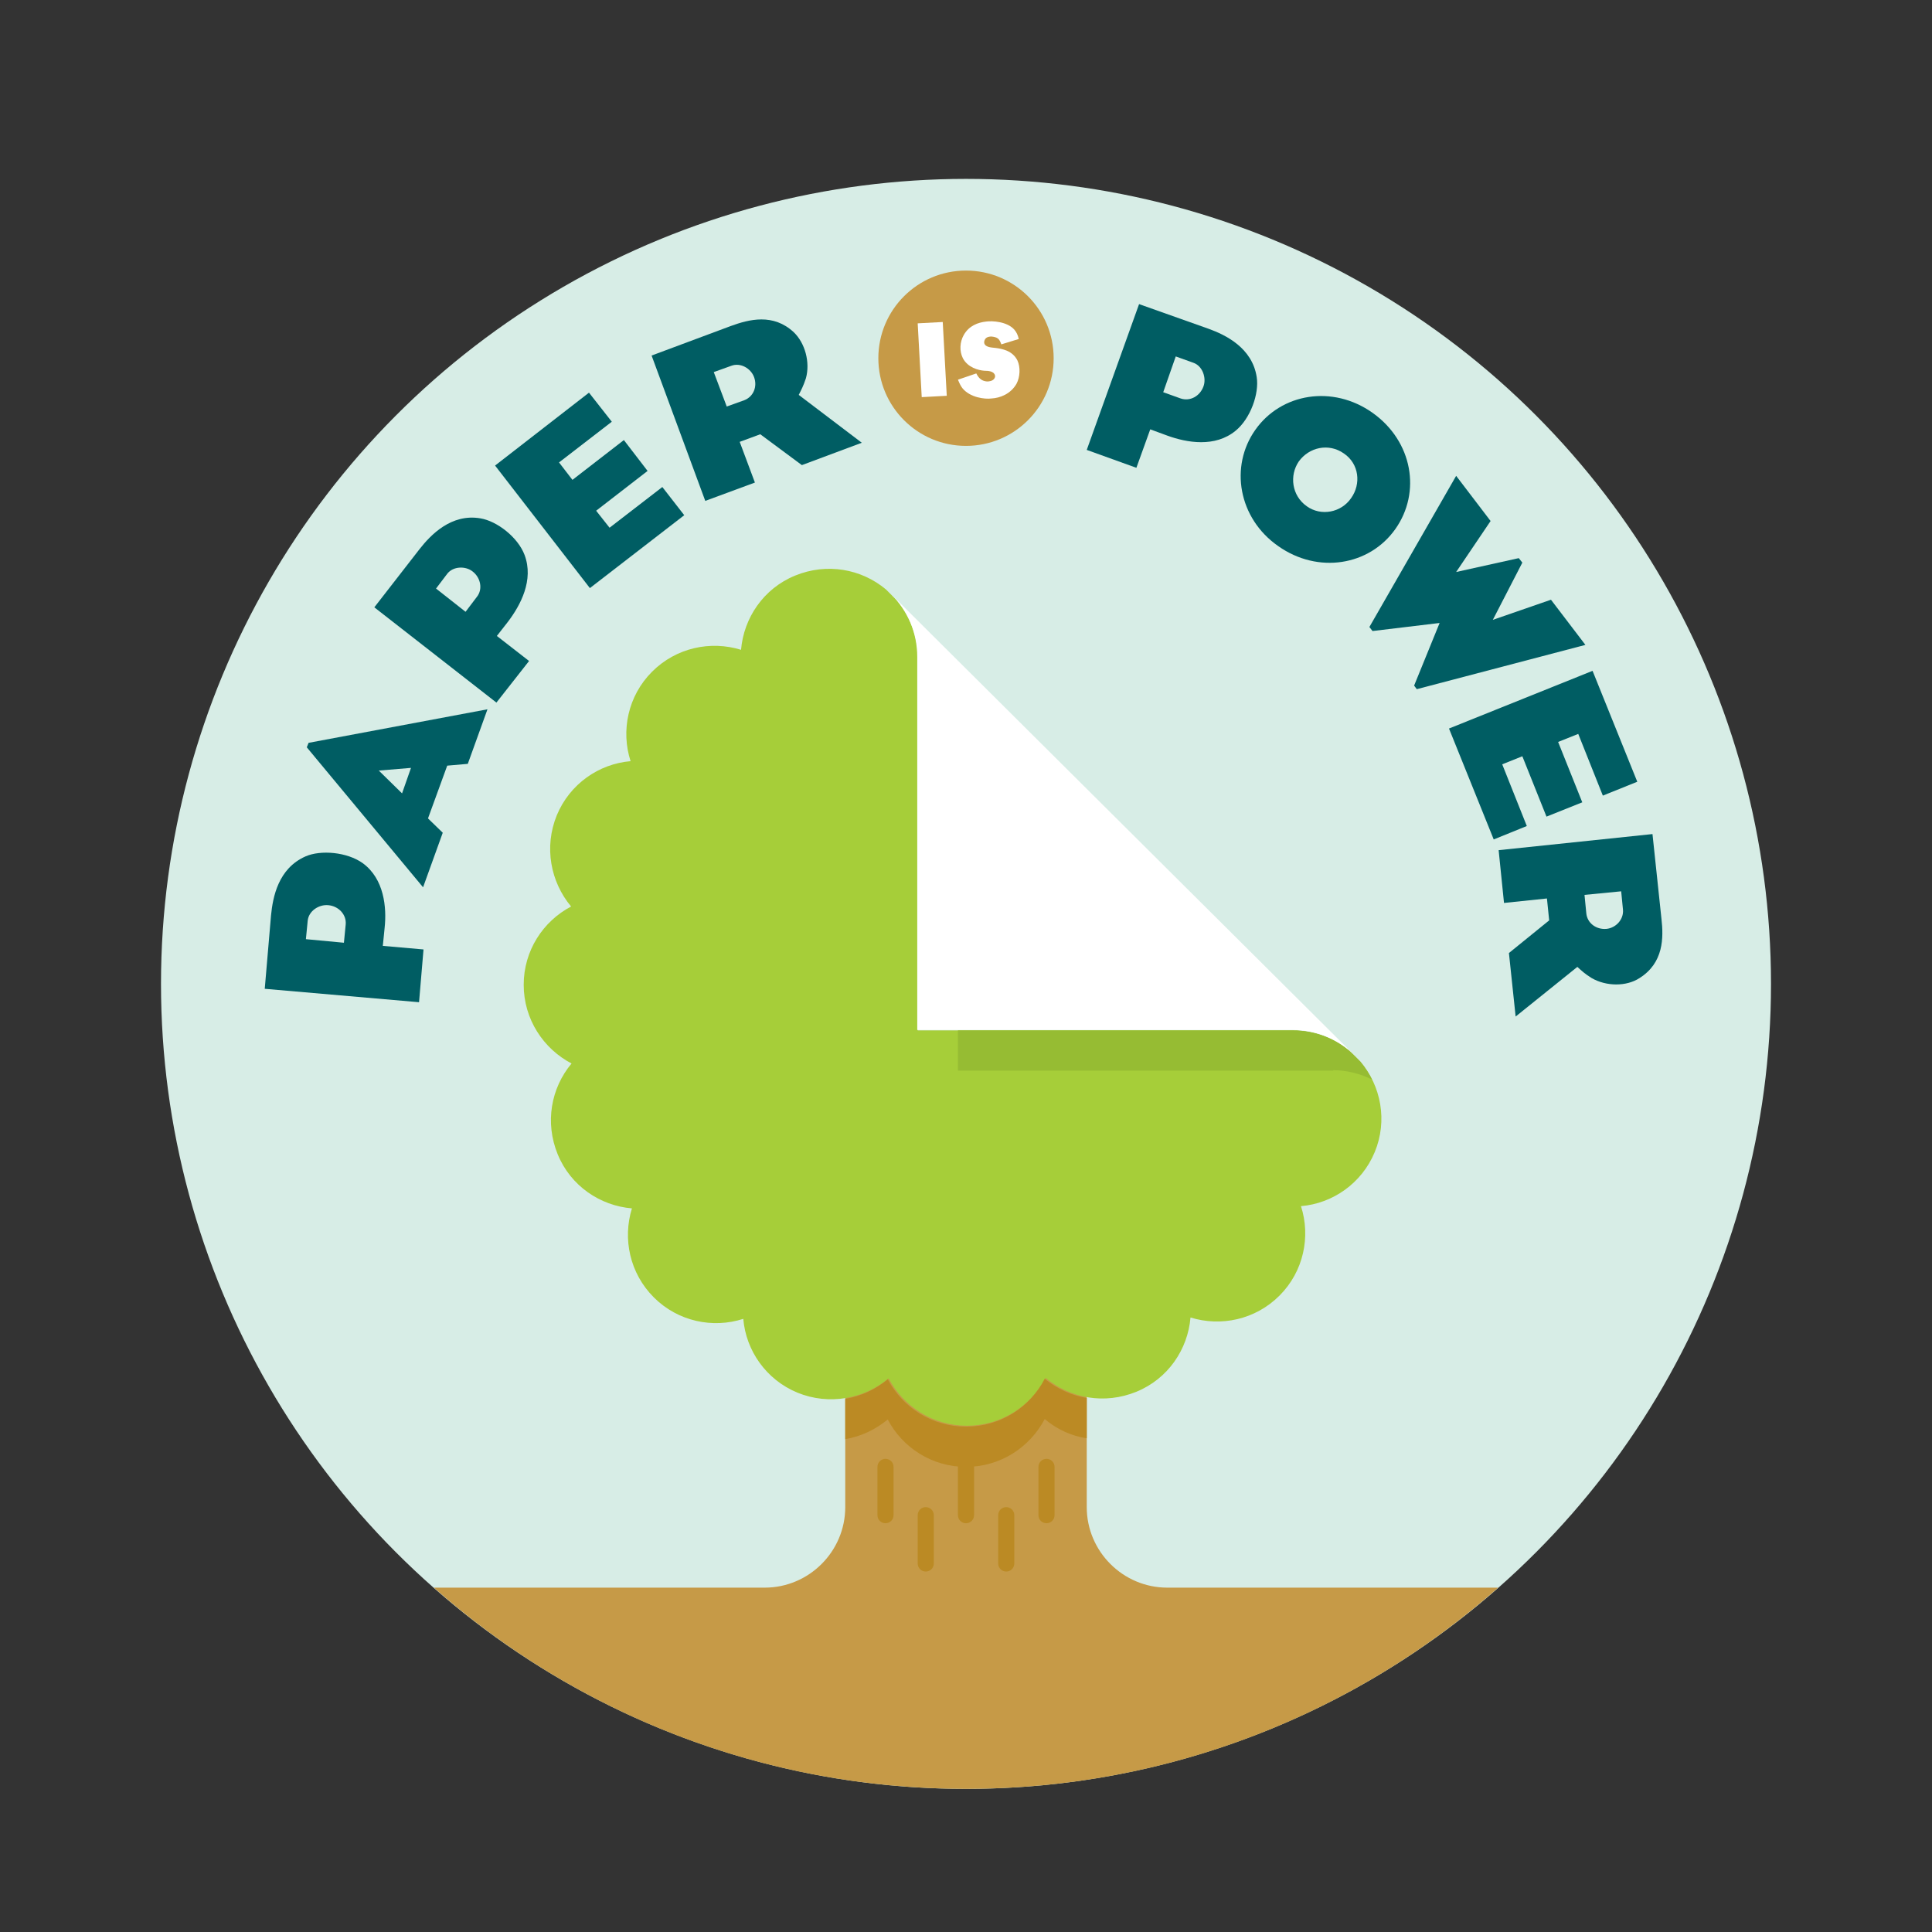 <?xml version="1.0" encoding="utf-8"?>
<!-- Generator: Adobe Illustrator 19.2.1, SVG Export Plug-In . SVG Version: 6.00 Build 0)  -->
<svg version="1.1" id="Layer_1" xmlns="http://www.w3.org/2000/svg" xmlns:xlink="http://www.w3.org/1999/xlink" x="0px" y="0px"
	 viewBox="0 0 432 432" style="enable-background:new 0 0 432 432;" xml:space="preserve">
<rect x="0" y="0" width="432" height="432" fill="#333333" stroke="none"/>
<style type="text/css">
	.st0{fill:#D7EDE6;}
	.st1{fill:#C69A47;}
	.st2{fill:#005D63;}
	.st3{fill:#FFFFFF;}
	.st4{fill:#A6CE39;}
	.st5{fill:#BB8A24;}
	.st6{fill:#96BC33;}
</style>
<circle class="st0" cx="216" cy="220" r="180"/>
<g>
	<path class="st1" d="M335,355h-74c-9.9,0-18-8.1-18-18v-63h-54l0,63c0,9.9-8.1,18-18,18H97c31.7,28,73.4,45,119,45
		S303.3,383,335,355z"/>
</g>
<circle class="st1" cx="216" cy="80.1" r="19.6"/>
<g>
	<path class="st2" d="M60.6,204.7c0.4-4.1,1.6-10.5,7.7-13.2c3.4-1.5,9.3-1,12.8,1.5c4.8,3.5,5.4,9.9,4.9,14.5l-0.4,4l9.1,0.8
		l-1,11.8l-34.5-3L60.6,204.7z M76.9,210.8l0.4-4.1c0.2-2.2-1.6-4.1-3.9-4.3c-2.1-0.2-4.4,1.3-4.6,3.5l-0.4,4.1L76.9,210.8z"/>
	<path class="st2" d="M99,186.2l-4.4,12.2l-26-31.3l0.4-1l40-7.5l-4.4,12.2l-4.6,0.4L95.7,183L99,186.2z M84.7,172.3l5.2,5.1l2-5.7
		L84.7,172.3z"/>
	<path class="st2" d="M93.8,122.8c2.5-3.2,7.1-8,13.6-6.9c3.7,0.6,8.4,4.2,9.9,8.2c2.1,5.6-0.9,11.2-3.7,14.9l-2.5,3.2l7.2,5.6
		l-7.3,9.3l-27.3-21.3L93.8,122.8z M104.1,136.8l2.5-3.3c1.4-1.7,0.9-4.3-0.9-5.7c-1.6-1.3-4.4-1.2-5.7,0.5l-2.5,3.3L104.1,136.8z"
		/>
	<path class="st2" d="M131.7,87.8l5.1,6.5l-11.8,9.1l3,3.9l11.5-8.9l5.3,6.9l-11.5,8.9l3,3.8l11.8-9.1l4.9,6.3l-21.1,16.3
		l-21.2-27.4L131.7,87.8z"/>
	<path class="st2" d="M163.4,72.9c4.1-1.5,9.5-2.9,14.1,1.4c2.5,2.4,3.7,6.7,2.7,10.3c-0.6,1.8-1,2.5-1.6,3.7L192.7,99l-13.4,5
		l-9.3-6.9l-4.6,1.7l3.4,9.1l-11.1,4.1l-12-32.5L163.4,72.9z M162.5,90.9l3.9-1.4c2.1-0.8,3-3.1,2.2-5.2c-0.7-1.9-3-3.3-5.1-2.5
		l-3.9,1.4L162.5,90.9z"/>
	<path class="st3" d="M210.8,72l0.9,16.5l-5.6,0.3l-0.9-16.5L210.8,72z"/>
	<path class="st3" d="M223.9,77c-0.4-1.1-0.7-1.5-1.8-1.7c-0.4-0.1-1.4-0.1-1.8,0.5c-0.2,0.3-0.3,0.7-0.2,1c0.3,0.9,1.7,0.9,2.5,1
		c1.5,0.2,3.8,0.6,4.9,2.8c0.7,1.5,0.6,3.7-0.2,5.2c-1.3,2.3-3.7,3.2-5.6,3.3c-1.5,0.2-4.8-0.2-6.5-2.3c-0.3-0.4-0.6-0.9-1-1.9
		l4.1-1.4c0.6,1.2,1.3,1.7,2.4,1.8c0.5,0,1.2-0.1,1.6-0.6c0.2-0.3,0.3-0.6,0.1-1c-0.4-0.7-1.4-0.8-2.3-0.8c-1.3-0.1-3.7-0.7-4.8-2.8
		c-0.8-1.6-0.7-3.6,0.2-5.2c1.2-2.1,3.2-2.8,5-3c1.4-0.2,4.7,0,6.3,1.8c0.5,0.6,0.8,1.2,1,2.1L223.9,77z"/>
	<path class="st2" d="M270.2,73.5c3.9,1.4,9.8,4.3,10.8,10.8c0.6,3.7-1.4,9.3-4.7,12c-4.6,3.8-10.9,2.7-15.3,1.1l-3.8-1.4l-3.1,8.6
		l-11.1-4l11.7-32.6L270.2,73.5z M260.1,87.7l3.9,1.4c2.1,0.7,4.3-0.5,5.1-2.7c0.7-1.9-0.2-4.6-2.3-5.3l-3.9-1.4L260.1,87.7z"/>
	<path class="st2" d="M280.7,96.1c5.8-8.2,17.3-10.1,26.2-3.8c9,6.4,10.9,17.8,5.1,26c-5.8,8.2-17.3,10.1-26.2,3.8
		C276.9,115.9,274.9,104.3,280.7,96.1z M292.2,113.2c3.2,2.3,7.7,1.4,9.9-1.8c2.3-3.2,1.8-7.7-1.6-10c-3.4-2.4-7.8-1.4-10.1,1.8
		C288.3,106.3,288.8,110.8,292.2,113.2z"/>
	<path class="st2" d="M333.8,138.6l13-4.5l7.7,10.1l-37.7,9.9l-0.6-0.8l5.7-14l-15,1.8l-0.7-0.9l19.4-33.8l7.7,10.1l-7.7,11.4
		l14-3.1l0.8,1L333.8,138.6z"/>
	<path class="st2" d="M366.1,174.8l-7.7,3.1l-5.5-13.8l-4.5,1.8l5.4,13.5l-8,3.2l-5.4-13.5l-4.5,1.8l5.5,13.8l-7.4,3l-10-24.8
		l32.1-12.9L366.1,174.8z"/>
	<path class="st2" d="M371.5,205.4c0.5,4.3,0.5,9.9-4.9,13.3c-2.9,1.9-7.4,1.9-10.7,0c-1.6-1-2.2-1.6-3.2-2.5l-13.8,11.1l-1.5-14.2
		l9-7.3l-0.5-4.9l-9.6,1l-1.2-11.8l34.4-3.6L371.5,205.4z M354.3,200.1l0.4,4.1c0.2,2.2,2.2,3.7,4.5,3.5c2.1-0.2,3.9-2.1,3.7-4.3
		l-0.4-4.1L354.3,200.1z"/>
</g>
<g>
	<path class="st4" d="M304.2,237.4l-2.5-2.5c-3.4-2.8-7.8-4.5-12.6-4.5h-83.9v-83.4c0-4.9-1.8-9.3-4.7-12.8l-2.4-2.4
		c-5.5-4.6-13.2-6-20.3-3.1c-7.1,2.9-11.5,9.5-12.1,16.6c-6.8-2.1-14.5-0.5-19.9,4.9c-5.4,5.4-7,13.2-4.8,20
		c-7.1,0.6-13.6,5.1-16.5,12.1c-2.9,7.1-1.4,14.9,3.2,20.4c-6.3,3.3-10.6,9.9-10.6,17.5c0,7.7,4.4,14.3,10.7,17.6
		c-4.6,5.5-6,13.2-3.1,20.3c2.9,7.1,9.5,11.5,16.6,12.1c-2.1,6.8-0.5,14.5,4.9,19.9c5.4,5.4,13.2,7,20,4.8
		c0.6,7.1,5.1,13.6,12.1,16.5c7.1,2.9,14.9,1.4,20.4-3.2c3.3,6.3,9.9,10.6,17.5,10.6c7.7,0,14.3-4.4,17.6-10.7
		c5.5,4.6,13.2,6,20.3,3.1c7.1-2.9,11.5-9.5,12.1-16.6c6.8,2.1,14.5,0.5,19.9-4.9c5.4-5.4,7-13.2,4.8-20c7.1-0.6,13.6-5.1,16.5-12.1
		C310.3,250.6,308.8,242.8,304.2,237.4z"/>
</g>
<g>
	<path class="st5" d="M199.8,338.8c0,1-0.8,1.8-1.8,1.8c-1,0-1.8-0.8-1.8-1.8V328c0-1,0.8-1.8,1.8-1.8c1,0,1.8,0.8,1.8,1.8V338.8z"
		/>
	<path class="st5" d="M208.8,349.6c0,1-0.8,1.8-1.8,1.8c-1,0-1.8-0.8-1.8-1.8v-10.8c0-1,0.8-1.8,1.8-1.8c1,0,1.8,0.8,1.8,1.8V349.6z
		"/>
	<path class="st5" d="M217.8,338.8c0,1-0.8,1.8-1.8,1.8c-1,0-1.8-0.8-1.8-1.8V328c0-1,0.8-1.8,1.8-1.8c1,0,1.8,0.8,1.8,1.8V338.8z"
		/>
	<path class="st5" d="M226.8,349.6c0,1-0.8,1.8-1.8,1.8c-1,0-1.8-0.8-1.8-1.8v-10.8c0-1,0.8-1.8,1.8-1.8c1,0,1.8,0.8,1.8,1.8V349.6z
		"/>
	<path class="st5" d="M235.8,338.8c0,1-0.8,1.8-1.8,1.8c-1,0-1.8-0.8-1.8-1.8V328c0-1,0.8-1.8,1.8-1.8c1,0,1.8,0.8,1.8,1.8V338.8z"
		/>
</g>
<g>
	<path class="st5" d="M233.6,308.3c-3.3,6.4-9.9,10.7-17.6,10.7c-7.6,0-14.2-4.3-17.5-10.6c-2.7,2.3-6,3.8-9.5,4.4v9
		c3.5-0.6,6.7-2.1,9.5-4.4c3.3,6.3,9.9,10.6,17.5,10.6c7.7,0,14.3-4.4,17.6-10.7c2.7,2.3,6,3.8,9.4,4.3v-9
		C239.5,312,236.3,310.5,233.6,308.3z"/>
</g>
<g>
	<path class="st6" d="M298.1,239.3c3.1,0,6.1,0.8,8.7,2.1c-0.7-1.4-1.6-2.8-2.6-4l-2.5-2.5c-3.4-2.8-7.8-4.5-12.6-4.5h-74.9v9H298.1
		z"/>
</g>
<path class="st3" d="M205.1,146.9c0-5.5-2.2-10.4-5.8-14l103.7,103.2c-3.6-3.6-8.5-5.8-14-5.8h-83.9V146.9z"/>
</svg>
